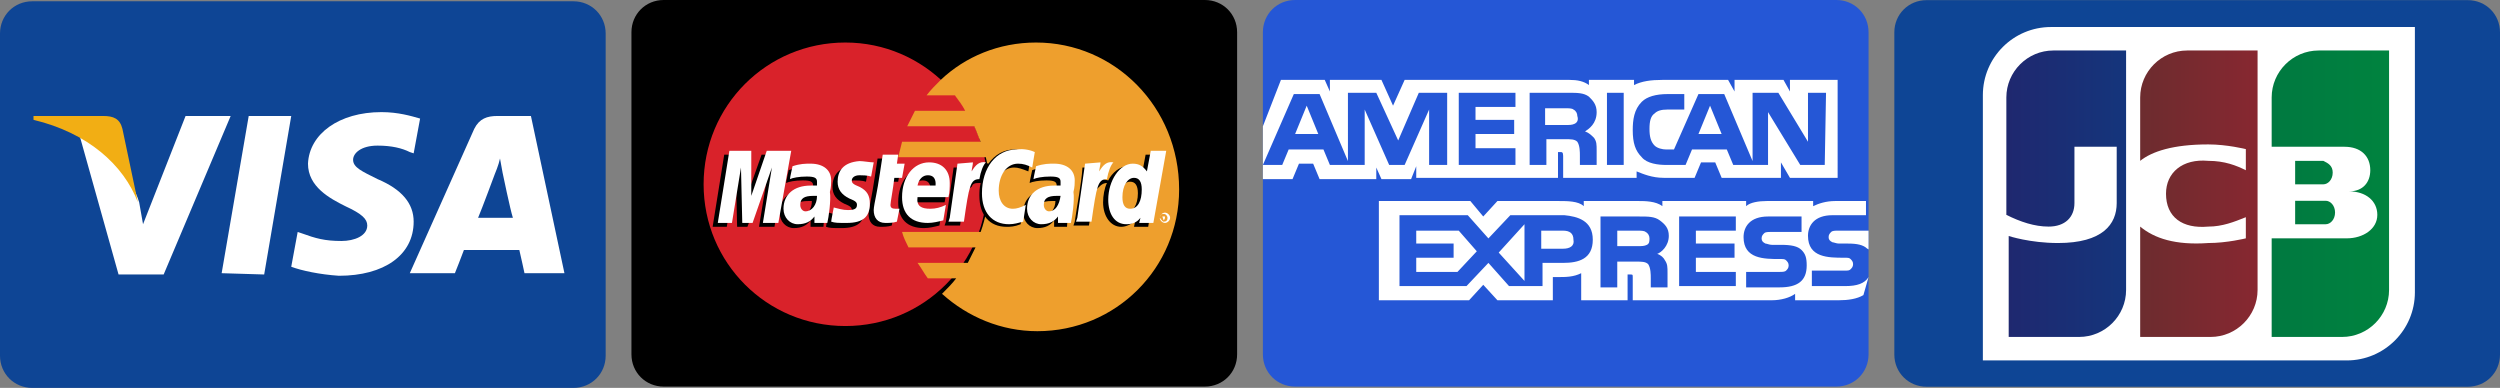 <?xml version="1.0" encoding="utf-8"?>
<!-- Generator: Adobe Illustrator 19.2.1, SVG Export Plug-In . SVG Version: 6.00 Build 0)  -->
<svg version="1.1" id="Livello_1" xmlns="http://www.w3.org/2000/svg" xmlns:xlink="http://www.w3.org/1999/xlink" x="0px" y="0px"
	 viewBox="0 0 194 30.1" style="enable-background:new 0 0 194 30.1;" xml:space="preserve">
<rect x="0" y="0" width="194" height="30.1" fill="#808080" stroke="none"/>
<style type="text/css">
	.st0{fill:#2557D6;}
	.st1{fill:#FFFFFF;}
	.st2{fill:#0E4595;}
	.st3{fill:#F2AE14;}
	.st4{fill:#D9222A;}
	.st5{fill:#EE9F2D;}
	.st6{fill:url(#path6338_1_);}
	.st7{fill:url(#path6349_1_);}
	.st8{fill:url(#path6360_1_);}
	.st9{fill:url(#path6371_1_);}
	.st10{fill:url(#path6384_1_);}
</style>
<g>
	<path class="st0" d="M142.5,0L142.5,0c1.4,0,2.5,1.1,2.5,2.5v25c0,1.4-1.1,2.5-2.5,2.5l0,0h-42c-1.4,0-2.5-1.1-2.5-2.5l0,0v-25
		c0-1.4,1.1-2.5,2.5-2.5H142.5z"/>
	<path class="st1" d="M98,13.9h2.3l0.5-1.2h1.1l0.5,1.2h4.4V13l0.4,0.9h2.3l0.4-1v0.9h11v-2h0.2c0.1,0,0.2,0,0.2,0.3v1.7h5.7v-0.5
		c0.5,0.2,1.2,0.5,2.1,0.5h2.4l0.5-1.2h1.1l0.5,1.2h4.6v-1.2l0.7,1.2h3.7V6.2h-3.7v0.9l-0.5-0.9h-3.8v0.9l-0.5-0.9H129
		c-0.9,0-1.6,0.1-2.2,0.4V6.2h-3.5v0.4c-0.4-0.3-0.9-0.4-1.5-0.4H109l-0.9,2l-0.9-2h-4v0.9l-0.4-0.9h-3.4L98,9.8V13.9L98,13.9
		L98,13.9z M112.3,12.8h-1.4V8.5l-1.9,4.3h-1.2l-1.9-4.3v4.3h-2.7l-0.5-1.2H100l-0.5,1.2H98l2.4-5.5h2l2.2,5.2V7.2h2.2l1.7,3.7
		l1.6-3.7h2.2L112.3,12.8L112.3,12.8L112.3,12.8z M102.3,10.4l-0.9-2.2l-0.9,2.2H102.3z M117.6,12.8h-4.4V7.2h4.4v1.1h-3.1v1h3v1.1
		h-3v1.1h3.1V12.8L117.6,12.8z M123.9,8.7c0,0.9-0.6,1.3-0.9,1.5c0.3,0.1,0.5,0.3,0.7,0.5c0.2,0.3,0.2,0.5,0.2,1v1.1h-1.3v-0.7
		c0-0.3,0-0.8-0.2-1.1c-0.2-0.2-0.5-0.2-1-0.2H120v2h-1.3V7.2h3c0.7,0,1.2,0,1.6,0.3C123.6,7.8,123.9,8.1,123.9,8.7L123.9,8.7z
		 M122.2,9.6c-0.2,0.1-0.4,0.1-0.7,0.1h-1.6V8.4h1.6c0.2,0,0.5,0,0.6,0.1c0.2,0.1,0.3,0.3,0.3,0.5C122.5,9.3,122.4,9.5,122.2,9.6
		L122.2,9.6z M126,12.8h-1.3V7.2h1.3V12.8L126,12.8z M141.6,12.8h-1.9l-2.5-4.1v4.1h-2.7l-0.5-1.2h-2.7l-0.5,1.2h-1.5
		c-0.6,0-1.5-0.1-1.9-0.6c-0.5-0.5-0.7-1.1-0.7-2.1c0-0.8,0.1-1.6,0.7-2.2c0.4-0.4,1.1-0.6,2-0.6h1.3v1.2h-1.3c-0.5,0-0.8,0.1-1,0.3
		C128.1,9,128,9.4,128,10s0.1,1,0.4,1.3c0.2,0.2,0.6,0.3,0.9,0.3h0.6l1.9-4.3h2l2.2,5.2V7.2h2l2.3,3.8V7.2h1.4L141.6,12.8
		L141.6,12.8z M133.6,10.4l-0.9-2.2l-0.9,2.2H133.6L133.6,10.4z"/>
	<path class="st1" d="M145,21.5c-0.3,0.5-0.9,0.7-1.8,0.7h-2.6V21h2.5c0.3,0,0.4,0,0.5-0.1s0.2-0.2,0.2-0.4c0-0.2-0.1-0.3-0.2-0.4
		c-0.1-0.1-0.2-0.1-0.5-0.1c-1.2,0-2.8,0-2.8-1.7c0-0.8,0.5-1.6,1.9-1.6h2.6v-1.1h-2.4c-0.7,0-1.3,0.2-1.7,0.4v-0.4h-3.6
		c-0.6,0-1.3,0.1-1.6,0.4v-0.4H129V16c-0.5-0.4-1.4-0.4-1.8-0.4h-4.3V16c-0.4-0.4-1.3-0.4-1.9-0.4h-4.8l-1.1,1.2l-1-1.2H107v7.7h7
		l1.1-1.2l1.1,1.2h4.3v-1.8h0.4c0.6,0,1.2,0,1.8-0.3v2.1h3.6v-2h0.2c0.2,0,0.2,0,0.2,0.2v1.8h10.8c0.7,0,1.4-0.2,1.8-0.5v0.5h3.4
		c0.7,0,1.4-0.1,1.9-0.4L145,21.5L145,21.5z M123.6,18.6c0,1.5-1.1,1.8-2.3,1.8h-1.6v1.8h-2.6l-1.6-1.8l-1.7,1.8h-5.2v-5.5h5.3
		l1.6,1.8l1.7-1.8h4.2C122.4,16.8,123.6,17.1,123.6,18.6L123.6,18.6z M113.1,21.1h-3.2V20h2.9v-1.1h-2.9v-1h3.3l1.4,1.6L113.1,21.1
		L113.1,21.1z M118.3,21.8l-2-2.2l2-2.2V21.8z M121.3,19.3h-1.7v-1.4h1.7c0.5,0,0.8,0.2,0.8,0.7C122.2,19.1,121.8,19.3,121.3,19.3
		L121.3,19.3z M130.3,16.8h4.4v1.1h-3.1v1h3V20h-3v1.1h3.1v1.1h-4.4V16.8z M128.6,19.7c0.3,0.1,0.5,0.3,0.6,0.5
		c0.2,0.3,0.2,0.5,0.2,1v1.1h-1.3v-0.7c0-0.3,0-0.8-0.2-1.1c-0.2-0.2-0.5-0.2-1-0.2h-1.4v2h-1.3v-5.5h3c0.7,0,1.2,0,1.6,0.3
		s0.7,0.6,0.7,1.2C129.5,19.1,128.9,19.6,128.6,19.7L128.6,19.7z M127.8,19c-0.2,0.1-0.4,0.1-0.7,0.1h-1.6v-1.2h1.6
		c0.2,0,0.5,0,0.6,0.1c0.2,0.1,0.3,0.3,0.3,0.5S128,18.9,127.8,19L127.8,19z M139.8,19.4c0.3,0.3,0.4,0.6,0.4,1.2
		c0,1.2-0.7,1.7-2.1,1.7h-2.6v-1.2h2.6c0.2,0,0.4,0,0.5-0.1s0.2-0.2,0.2-0.4c0-0.2-0.1-0.3-0.2-0.4c-0.1-0.1-0.2-0.1-0.5-0.1
		c-1.2,0-2.8,0-2.8-1.7c0-0.8,0.5-1.6,1.9-1.6h2.6V18h-2.4c-0.2,0-0.4,0-0.5,0.1s-0.2,0.2-0.2,0.4c0,0.2,0.1,0.3,0.3,0.4
		c0.1,0,0.3,0.1,0.5,0.1h0.7C139,19,139.5,19.1,139.8,19.4L139.8,19.4z M145,17.9h-2.4c-0.2,0-0.4,0-0.5,0.1s-0.2,0.2-0.2,0.4
		c0,0.2,0.1,0.3,0.3,0.4c0.1,0,0.3,0.1,0.5,0.1h0.7c0.7,0,1.2,0.1,1.5,0.4c0.1,0,0.1,0.1,0.1,0.1L145,17.9L145,17.9z"/>
</g>
<g>
	<path class="st2" d="M2.5,0.1h42c1.4,0,2.5,1.1,2.5,2.5l0,0v24.5v0.5c0,1.4-1.1,2.5-2.5,2.5h-42l0,0C1.1,30.1,0,29,0,27.6v-25
		C0,1.2,1.1,0.1,2.5,0.1L2.5,0.1z"/>
	<path class="st1" d="M17.2,21.2L19.3,9h3.3l-2.1,12.3L17.2,21.2L17.2,21.2z"/>
	<path class="st1" d="M32.6,9.2c-0.7-0.2-1.7-0.5-3-0.5c-3.3,0-5.6,1.7-5.7,4c0,1.8,1.7,2.7,2.9,3.3c1.3,0.6,1.7,1,1.7,1.5
		c0,0.8-1,1.2-2,1.2c-1.3,0-2-0.2-3.1-0.6L23.1,18l-0.5,2.7c0.8,0.3,2.2,0.6,3.7,0.7c3.5,0,5.8-1.6,5.8-4.2c0-1.4-0.9-2.5-2.8-3.3
		c-1.2-0.6-1.9-0.9-1.9-1.5c0-0.5,0.6-1.1,1.9-1.1c1.1,0,1.9,0.2,2.5,0.5l0.3,0.1L32.6,9.2"/>
	<path class="st1" d="M41.2,9h-2.6c-0.8,0-1.4,0.2-1.8,1l-5,11.2h3.5c0,0,0.6-1.5,0.7-1.8c0.4,0,3.8,0,4.3,0
		c0.1,0.4,0.4,1.8,0.4,1.8h3.1L41.2,9L41.2,9z M37.1,16.9c0.3-0.7,1.3-3.4,1.3-3.4s0.3-0.7,0.4-1.2l0.2,1.1c0,0,0.6,2.9,0.8,3.5
		L37.1,16.9L37.1,16.9z"/>
	<path class="st1" d="M14.4,9l-3.3,8.4l-0.3-1.7c-0.6-2-2.5-4.1-4.6-5.1l3,10.7h3.5L17.9,9H14.4"/>
	<path class="st3" d="M8,9H2.6v0.3c4.2,1,7,3.5,8.1,6.4L9.5,10C9.3,9.2,8.8,9,8,9"/>
</g>
<g>
	<path d="M51.5,0h42C94.9,0,96,1.1,96,2.5l0,0V27v0.5c0,1.4-1.1,2.5-2.5,2.5h-42l0,0c-1.4,0-2.5-1.1-2.5-2.5v-25
		C49,1.1,50.1,0,51.5,0L51.5,0z"/>
	<path class="st4" d="M76.6,14.3c0,6.1-4.9,11-11,11s-11-4.9-11-11s4.9-11,11-11C71.7,3.3,76.6,8.3,76.6,14.3"/>
	<path class="st5" d="M80.4,3.3c-2.9,0-5.5,1.1-7.4,2.9c-0.4,0.4-0.8,0.8-1.1,1.2h2.2c0.3,0.4,0.6,0.8,0.8,1.2H71
		c-0.2,0.4-0.4,0.8-0.6,1.2h5.2c0.2,0.4,0.3,0.8,0.5,1.2H70c-0.1,0.4-0.2,0.8-0.3,1.2h6.8c0.2,0.8,0.2,1.5,0.2,2.3
		c0,1.2-0.2,2.4-0.6,3.5H70c0.1,0.4,0.3,0.8,0.5,1.2h5.2c-0.2,0.4-0.4,0.8-0.6,1.2h-3.9c0.3,0.4,0.5,0.8,0.8,1.2h2.2
		c-0.3,0.4-0.7,0.8-1.1,1.2c2,1.8,4.6,2.9,7.4,2.9c6.1,0,11-4.9,11-11C91.5,8.3,86.5,3.3,80.4,3.3"/>
	<path d="M90,20.5c0-0.2,0.2-0.4,0.4-0.4c0.2,0,0.4,0.2,0.4,0.4s-0.2,0.4-0.4,0.4S90,20.7,90,20.5L90,20.5z M90.3,20.8
		c0.1,0,0.3-0.1,0.3-0.3c0-0.1-0.1-0.3-0.3-0.3c-0.2,0-0.3,0.1-0.3,0.3C90.1,20.7,90.2,20.8,90.3,20.8L90.3,20.8z M90.3,20.7
		L90.3,20.7l-0.1-0.3h0.1h0.1c0,0,0,0,0,0.1C90.4,20.5,90.4,20.6,90.3,20.7L90.3,20.7L90.3,20.7L90.3,20.7L90.3,20.7L90.3,20.7
		L90.3,20.7z M90.3,20.5L90.3,20.5C90.4,20.5,90.4,20.5,90.3,20.5C90.4,20.5,90.4,20.5,90.3,20.5C90.4,20.4,90.4,20.4,90.3,20.5
		C90.4,20.4,90.4,20.4,90.3,20.5L90.3,20.5L90.3,20.5L90.3,20.5z"/>
	<path d="M63,15.6c-0.1,0-0.2,0-0.3,0c-0.7,0-1,0.2-1,0.7c0,0.3,0.2,0.5,0.4,0.5C62.7,16.7,63,16.2,63,15.6L63,15.6z M63.9,17.6h-1
		v-0.5c-0.3,0.4-0.7,0.6-1.3,0.6s-1.1-0.5-1.1-1.2c0-1.1,0.8-1.8,2.1-1.8c0.1,0,0.3,0,0.5,0c0-0.2,0-0.2,0-0.3
		c0-0.3-0.2-0.4-0.8-0.4s-1.1,0.1-1.3,0.2c0-0.1,0.2-1,0.2-1c0.6-0.2,1-0.2,1.4-0.2c1,0,1.6,0.5,1.6,1.3c0,0.2,0,0.5-0.1,0.9
		C64.2,15.8,63.9,17.2,63.9,17.6L63.9,17.6z"/>
	<path d="M60.1,17.6h-1.2l0.7-4.3L58,17.6h-0.8l-0.1-4.3l-0.7,4.3h-1.1l0.9-5.6h1.7l0.1,3.1l1.1-3.1H61L60.1,17.6"/>
	<path d="M81.9,15.6c-0.1,0-0.2,0-0.3,0c-0.7,0-1,0.2-1,0.7c0,0.3,0.2,0.5,0.4,0.5C81.5,16.7,81.9,16.2,81.9,15.6L81.9,15.6z
		 M82.8,17.6h-1v-0.5c-0.3,0.4-0.7,0.6-1.3,0.6c-0.6,0-1.1-0.5-1.1-1.2c0-1.1,0.8-1.8,2.1-1.8c0.1,0,0.3,0,0.5,0c0-0.2,0-0.2,0-0.3
		c0-0.3-0.2-0.4-0.8-0.4c-0.6,0-1.1,0.1-1.3,0.2c0-0.1,0.2-1,0.2-1c0.6-0.2,1-0.2,1.4-0.2c1,0,1.6,0.5,1.6,1.3c0,0.2,0,0.5-0.1,0.9
		C83,15.8,82.8,17.2,82.8,17.6L82.8,17.6z"/>
	<path d="M69.2,17.5c-0.3,0.1-0.6,0.1-0.9,0.1c-0.6,0-0.9-0.4-0.9-1c0-0.2,0.1-0.7,0.2-1.2c0.1-0.4,0.5-3.1,0.5-3.1h1.2L69.2,13h0.7
		l-0.2,1.1H69c-0.1,0.9-0.3,1.9-0.3,2.1s0.1,0.3,0.4,0.3c0.1,0,0.2,0,0.3,0L69.2,17.5"/>
	<path d="M72.9,17.5c-0.4,0.1-0.8,0.2-1.2,0.2c-1.3,0-2-0.7-2-2c0-1.6,0.9-2.7,2.1-2.7c1,0,1.6,0.6,1.6,1.6c0,0.3,0,0.7-0.1,1.1
		h-2.4c-0.1,0.7,0.3,0.9,1,0.9c0.4,0,0.8-0.1,1.2-0.3L72.9,17.5L72.9,17.5z M72.2,14.8c0-0.1,0.1-0.8-0.6-0.8
		c-0.4,0-0.7,0.3-0.8,0.8H72.2L72.2,14.8z"/>
	<path d="M64.6,14.5c0,0.6,0.3,1,0.9,1.3c0.5,0.2,0.6,0.3,0.6,0.5c0,0.3-0.2,0.4-0.7,0.4c-0.4,0-0.7-0.1-1.1-0.2c0,0-0.2,1-0.2,1.1
		c0.3,0.1,0.5,0.1,1.2,0.1c1.3,0,1.8-0.5,1.8-1.5c0-0.6-0.2-1-0.8-1.3c-0.5-0.2-0.6-0.3-0.6-0.5s0.2-0.4,0.6-0.4
		c0.2,0,0.6,0,0.9,0.1l0.2-1.1c-0.3,0-0.8-0.1-1.1-0.1C65.1,12.9,64.6,13.6,64.6,14.5"/>
	<path d="M78.7,13c0.3,0,0.6,0.1,1.1,0.3l0.2-1.2c-0.2-0.1-0.8-0.5-1.3-0.5c-0.8,0-1.5,0.4-2,1.1c-0.7-0.2-1,0.2-1.3,0.7l-0.3,0.1
		c0-0.2,0-0.3,0-0.5H74c-0.2,1.4-0.4,2.8-0.6,4.2l-0.1,0.3h1.2c0.2-1.3,0.3-2.1,0.4-2.7l0.5-0.3c0.1-0.3,0.3-0.3,0.7-0.3
		c-0.1,0.4-0.1,0.7-0.1,1c0,1.5,0.8,2.4,2.1,2.4c0.3,0,0.6,0,1.1-0.2l0.2-1.3c-0.4,0.2-0.7,0.3-1,0.3c-0.7,0-1.1-0.5-1.1-1.4
		C77.2,13.9,77.8,13,78.7,13"/>
	<path class="st1" d="M60.4,17.3h-1.2l0.7-4.3l-1.5,4.3h-0.8L57.5,13l-0.7,4.3h-1.1l0.9-5.6h1.7v3.5l1.2-3.5h1.9L60.4,17.3"/>
	<path d="M88.9,12l-0.3,1.6c-0.3-0.4-0.7-0.7-1.1-0.7c-0.6,0-1.2,0.5-1.5,1.1c-0.5-0.1-1-0.3-1-0.3l0,0c0-0.4,0.1-0.6,0.1-0.7H84
		c-0.1,1.4-0.4,2.8-0.6,4.2l-0.1,0.3h1.2c0.2-1.1,0.3-1.9,0.4-2.6c0.4-0.4,0.6-0.7,1-0.7c-0.2,0.4-0.3,1-0.3,1.5
		c0,1.1,0.6,1.9,1.4,1.9c0.4,0,0.8-0.2,1.1-0.5L88,17.6h1.1L90,12H88.9L88.9,12z M87.4,16.5c-0.4,0-0.6-0.3-0.6-0.9
		c0-0.9,0.4-1.5,0.9-1.5c0.4,0,0.6,0.3,0.6,0.9C88.3,15.9,87.9,16.5,87.4,16.5L87.4,16.5z"/>
	<path class="st1" d="M63.4,15.2c-0.1,0-0.2,0-0.3,0c-0.7,0-1,0.2-1,0.7c0,0.3,0.2,0.5,0.4,0.5C63,16.4,63.4,15.9,63.4,15.2
		L63.4,15.2z M64.2,17.3h-1v-0.5c-0.3,0.4-0.7,0.6-1.3,0.6s-1.1-0.5-1.1-1.2c0-1.1,0.8-1.8,2.1-1.8c0.1,0,0.3,0,0.5,0
		c0-0.2,0-0.2,0-0.3c0-0.3-0.2-0.4-0.8-0.4s-1.1,0.1-1.3,0.2c0-0.1,0.2-1,0.2-1c0.6-0.2,1-0.2,1.4-0.2c1,0,1.6,0.5,1.6,1.3
		c0,0.2,0,0.5-0.1,0.9C64.5,15.5,64.3,16.9,64.2,17.3L64.2,17.3z"/>
	<path class="st1" d="M80.3,11.8L80.1,13c-0.4-0.2-0.7-0.3-1.1-0.3c-0.9,0-1.5,0.9-1.5,2.1c0,0.8,0.4,1.4,1.1,1.4
		c0.3,0,0.6-0.1,1-0.3l-0.2,1.3c-0.4,0.1-0.7,0.2-1.1,0.2c-1.3,0-2.1-0.9-2.1-2.4c0-2,1.1-3.4,2.7-3.4
		C79.5,11.5,80.1,11.7,80.3,11.8"/>
	<path class="st1" d="M82.3,15.2c-0.1,0-0.2,0-0.3,0c-0.7,0-1,0.2-1,0.7c0,0.3,0.2,0.5,0.4,0.5C81.9,16.4,82.2,15.9,82.3,15.2
		L82.3,15.2z M83.1,17.3h-1v-0.5c-0.3,0.4-0.7,0.6-1.3,0.6c-0.6,0-1.1-0.5-1.1-1.2c0-1.1,0.8-1.8,2.1-1.8c0.1,0,0.3,0,0.5,0
		c0-0.2,0-0.2,0-0.3c0-0.3-0.2-0.4-0.8-0.4c-0.6,0-1.1,0.1-1.3,0.2c0-0.1,0.2-1,0.2-1c0.6-0.2,1-0.2,1.4-0.2c1,0,1.6,0.5,1.6,1.3
		c0,0.2,0,0.5-0.1,0.9C83.4,15.5,83.2,16.9,83.1,17.3L83.1,17.3z"/>
	<path class="st1" d="M69.6,17.2c-0.3,0.1-0.6,0.1-0.9,0.1c-0.6,0-0.9-0.4-0.9-1c0-0.2,0.1-0.7,0.2-1.2c0.1-0.4,0.5-3.1,0.5-3.1h1.2
		l-0.1,0.7h0.6L70,13.8h-0.6c-0.1,0.9-0.3,1.9-0.3,2.1c0,0.2,0.1,0.3,0.4,0.3c0.1,0,0.2,0,0.3,0L69.6,17.2"/>
	<path class="st1" d="M73.2,17.1c-0.4,0.1-0.8,0.2-1.2,0.2c-1.3,0-2-0.7-2-2c0-1.6,0.9-2.7,2.1-2.7c1,0,1.6,0.6,1.6,1.6
		c0,0.3,0,0.7-0.1,1.1h-2.4c-0.1,0.7,0.3,0.9,1,0.9c0.4,0,0.8-0.1,1.2-0.3L73.2,17.1L73.2,17.1z M72.6,14.4c0-0.1,0.1-0.8-0.6-0.8
		c-0.4,0-0.7,0.3-0.8,0.8H72.6z"/>
	<path class="st1" d="M65,14.1c0,0.6,0.3,1,0.9,1.3c0.5,0.2,0.6,0.3,0.6,0.5c0,0.3-0.2,0.4-0.7,0.4c-0.4,0-0.7-0.1-1.1-0.2
		c0,0-0.2,1-0.2,1.1c0.3,0.1,0.5,0.1,1.2,0.1c1.3,0,1.8-0.5,1.8-1.5c0-0.6-0.2-1-0.8-1.3c-0.5-0.2-0.6-0.3-0.6-0.5s0.2-0.4,0.6-0.4
		c0.2,0,0.6,0,0.9,0.1l0.2-1.1c-0.3,0-0.8-0.1-1.1-0.1C65.4,12.6,65,13.3,65,14.1"/>
	<path class="st1" d="M89.5,17.3h-1.1l0.1-0.4c-0.3,0.4-0.7,0.5-1.1,0.5c-0.9,0-1.4-0.8-1.4-1.9c0-1.5,0.9-2.8,1.9-2.8
		c0.5,0,0.8,0.2,1.1,0.6l0.3-1.6h1.2L89.5,17.3L89.5,17.3z M87.7,16.2c0.6,0,0.9-0.6,0.9-1.5c0-0.6-0.2-0.9-0.6-0.9
		c-0.5,0-0.9,0.6-0.9,1.5C87.1,15.9,87.3,16.2,87.7,16.2L87.7,16.2z"/>
	<path class="st1" d="M84.2,12.7c-0.2,1.4-0.4,2.8-0.6,4.2l-0.1,0.3h1.2c0.4-2.8,0.5-3.3,1.2-3.3c0.1-0.6,0.3-1.1,0.5-1.3
		c-0.5-0.1-0.8,0.2-1.1,0.7c0-0.2,0.1-0.5,0.1-0.7L84.2,12.7"/>
	<path class="st1" d="M74.3,12.7c-0.2,1.4-0.4,2.8-0.6,4.2l-0.1,0.3h1.2c0.4-2.8,0.5-3.3,1.2-3.3c0.1-0.6,0.3-1.1,0.5-1.3
		c-0.5-0.1-0.8,0.2-1.1,0.7c0-0.2,0.1-0.5,0.1-0.7L74.3,12.7"/>
	<path class="st1" d="M90,16.9c0-0.2,0.2-0.4,0.4-0.4c0.2,0,0.4,0.2,0.4,0.4c0,0.2-0.2,0.4-0.4,0.4S90,17.1,90,16.9z M90.3,17.2
		c0.2,0,0.3-0.1,0.3-0.3c0-0.1-0.1-0.3-0.3-0.3S90,16.7,90,16.9C90.1,17,90.2,17.2,90.3,17.2z M90.3,17.1L90.3,17.1l-0.1-0.3h0.1
		h0.1c0,0,0,0,0,0.1C90.4,16.9,90.4,17,90.3,17.1L90.3,17.1L90.3,17.1L90.3,17.1L90.3,17.1L90.3,17.1L90.3,17.1z M90.3,16.9
		L90.3,16.9C90.4,16.9,90.4,16.9,90.3,16.9C90.4,16.9,90.4,16.9,90.3,16.9C90.4,16.8,90.4,16.8,90.3,16.9
		C90.4,16.8,90.4,16.8,90.3,16.9L90.3,16.9L90.3,16.9L90.3,16.9z"/>
</g>
<g id="g6321" transform="translate(-9.4,96.811)">
	<path class="st2" d="M158.9-96.8h42c1.4,0,2.5,1.1,2.5,2.5l0,0v24.5v0.5c0,1.4-1.1,2.5-2.5,2.5h-42l0,0c-1.4,0-2.5-1.1-2.5-2.5v-25
		C156.4-95.7,157.5-96.8,158.9-96.8L158.9-96.8z"/>
	<g id="g6323" transform="matrix(1.822,0,0,1.822,-8.544,-109.837)">
		<path id="path6325" class="st1" d="M112.7,19.6c0,1.6-1.3,2.9-2.9,2.9H94.3V11.2c0-1.6,1.3-2.9,2.9-2.9h15.5L112.7,19.6
			L112.7,19.6z"/>
		<g id="g6327">
			
				<linearGradient id="path6338_1_" gradientUnits="userSpaceOnUse" x1="-164.629" y1="66.202" x2="-160.141" y2="66.202" gradientTransform="matrix(6.799 0 0 -6.799 1225.936 466.322)">
				<stop  offset="0" style="stop-color:#007940"/>
				<stop  offset="0.229" style="stop-color:#00873F"/>
				<stop  offset="0.743" style="stop-color:#40A737"/>
				<stop  offset="1" style="stop-color:#5CB531"/>
			</linearGradient>
			<path id="path6338" class="st6" d="M107.6,16.7h1.2h0.1c0.2,0,0.4-0.2,0.4-0.5c0-0.3-0.2-0.5-0.4-0.5h-0.1h-1.2V16.7z"/>
			
				<linearGradient id="path6349_1_" gradientUnits="userSpaceOnUse" x1="-164.629" y1="66.32" x2="-160.145" y2="66.32" gradientTransform="matrix(6.799 0 0 -6.799 1225.936 466.322)">
				<stop  offset="0" style="stop-color:#007940"/>
				<stop  offset="0.229" style="stop-color:#00873F"/>
				<stop  offset="0.743" style="stop-color:#40A737"/>
				<stop  offset="1" style="stop-color:#5CB531"/>
			</linearGradient>
			<path id="path6349" class="st7" d="M108.6,9.3c-1.1,0-2,0.9-2,2v2.1h2.9c0.1,0,0.1,0,0.2,0c0.7,0,1.1,0.4,1.1,1
				c0,0.5-0.3,0.9-0.9,0.9l0,0c0.7,0,1.2,0.4,1.2,1c0,0.6-0.6,1-1.3,1h-3.2v4.2h3c1.1,0,2-0.9,2-2V9.3H108.6L108.6,9.3z"/>
			
				<linearGradient id="path6360_1_" gradientUnits="userSpaceOnUse" x1="-164.629" y1="66.453" x2="-160.141" y2="66.453" gradientTransform="matrix(6.799 0 0 -6.799 1225.936 466.322)">
				<stop  offset="0" style="stop-color:#007940"/>
				<stop  offset="0.229" style="stop-color:#00873F"/>
				<stop  offset="0.743" style="stop-color:#40A737"/>
				<stop  offset="1" style="stop-color:#5CB531"/>
			</linearGradient>
			<path id="path6360" class="st8" d="M109.2,14.5c0-0.3-0.2-0.4-0.4-0.5h-0.1h-1.1v1h1.1h0.1C109,15,109.2,14.8,109.2,14.5
				L109.2,14.5z"/>
		</g>
		
			<linearGradient id="path6371_1_" gradientUnits="userSpaceOnUse" x1="-166.292" y1="66.32" x2="-161.734" y2="66.32" gradientTransform="matrix(6.799 0 0 -6.799 1225.936 466.322)">
			<stop  offset="0" style="stop-color:#1F286F"/>
			<stop  offset="0.475" style="stop-color:#004E94"/>
			<stop  offset="0.826" style="stop-color:#0066B1"/>
			<stop  offset="1" style="stop-color:#006FBC"/>
		</linearGradient>
		<path id="path6371" class="st9" d="M97.3,9.3c-1.1,0-2,0.9-2,2v5c0.6,0.3,1.2,0.5,1.8,0.5c0.7,0,1.1-0.4,1.1-1v-2.4h1.8v2.4
			c0,0.9-0.6,1.7-2.5,1.7c-1.2,0-2.1-0.3-2.1-0.3v4.3h3c1.1,0,2-0.9,2-2V9.3H97.3z"/>
		
			<linearGradient id="path6384_1_" gradientUnits="userSpaceOnUse" x1="-165.464" y1="66.32" x2="-161.038" y2="66.32" gradientTransform="matrix(6.799 0 0 -6.799 1225.936 466.322)">
			<stop  offset="0" style="stop-color:#6C2C2F"/>
			<stop  offset="0.173" style="stop-color:#882730"/>
			<stop  offset="0.573" style="stop-color:#BE1833"/>
			<stop  offset="0.859" style="stop-color:#DC0436"/>
			<stop  offset="1" style="stop-color:#E60039"/>
		</linearGradient>
		<path id="path6384" class="st10" d="M103,9.3c-1.1,0-2,0.9-2,2V14c0.5-0.4,1.4-0.7,2.9-0.7c0.8,0,1.6,0.2,1.6,0.2v0.9
			c-0.4-0.2-0.9-0.4-1.6-0.4c-1.1-0.1-1.8,0.5-1.8,1.4c0,1,0.7,1.5,1.8,1.4c0.6,0,1.1-0.2,1.6-0.4v0.9c0,0-0.8,0.2-1.6,0.2
			c-1.4,0.1-2.3-0.2-2.9-0.7v4.7h3c1.1,0,2-0.9,2-2V9.3H103z"/>
	</g>
	<g id="g6386">
	</g>
</g>
</svg>
